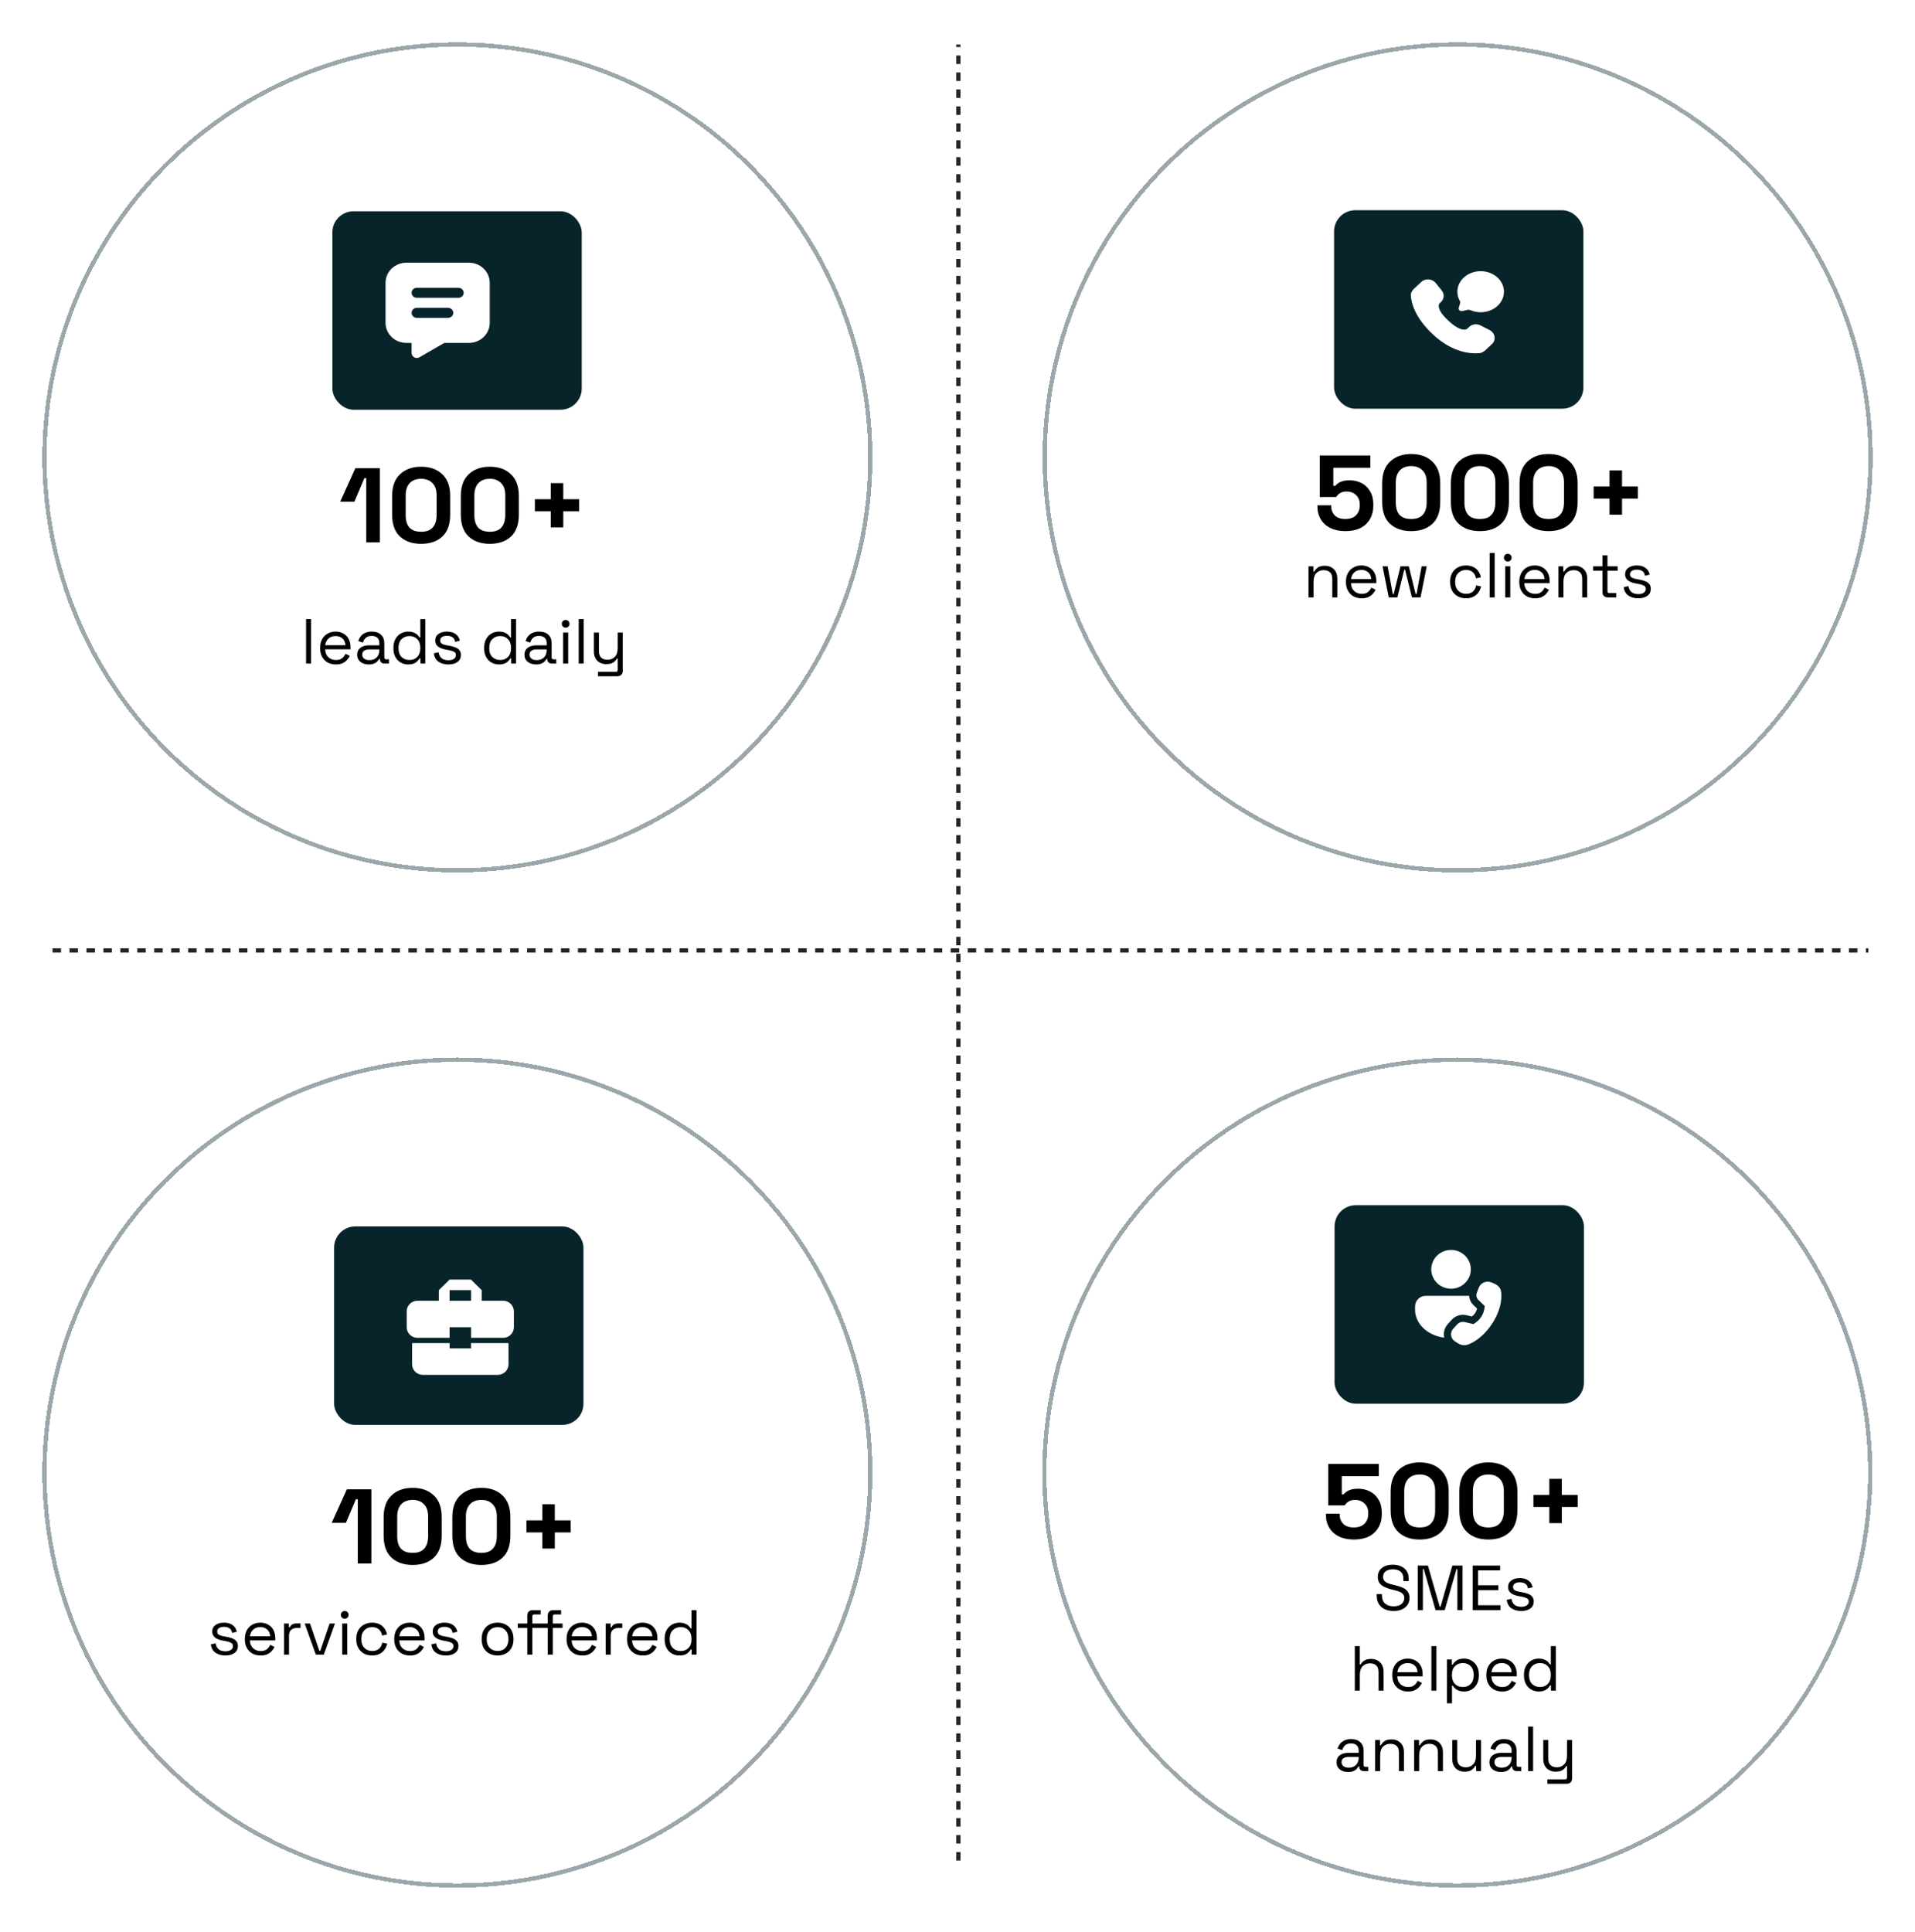 <svg width="452" height="456" viewBox="0 0 452 456" fill="none" xmlns="http://www.w3.org/2000/svg">
<g filter="url(#filter0_d_228_65)">
<circle cx="107.961" cy="103.961" r="96.961" fill="white" shape-rendering="crispEdges"/>
<circle cx="107.961" cy="103.961" r="97.461" stroke="#07242B" stroke-opacity="0.4" shape-rendering="crispEdges"/>
</g>
<g filter="url(#filter1_d_228_65)">
<circle cx="107.961" cy="343.553" r="96.961" fill="white" shape-rendering="crispEdges"/>
<circle cx="107.961" cy="343.553" r="97.461" stroke="#07242B" stroke-opacity="0.4" shape-rendering="crispEdges"/>
</g>
<g filter="url(#filter2_d_228_65)">
<circle cx="344.039" cy="103.961" r="96.961" fill="white" shape-rendering="crispEdges"/>
<circle cx="344.039" cy="103.961" r="97.461" stroke="#07242B" stroke-opacity="0.4" shape-rendering="crispEdges"/>
</g>
<g filter="url(#filter3_d_228_65)">
<circle cx="343.961" cy="343.553" r="96.961" fill="white" shape-rendering="crispEdges"/>
<circle cx="343.961" cy="343.553" r="97.461" stroke="#07242B" stroke-opacity="0.4" shape-rendering="crispEdges"/>
</g>
<path d="M86.45 128V112.85H86L83.65 118.4H80.3L83.875 110.5H89.65V128H86.45ZM99.404 128.35C97.337 128.35 95.679 127.783 94.429 126.65C93.179 125.5 92.554 123.767 92.554 121.45V117.05C92.554 114.8 93.179 113.092 94.429 111.925C95.679 110.742 97.337 110.15 99.404 110.15C101.487 110.15 103.145 110.742 104.379 111.925C105.629 113.092 106.254 114.8 106.254 117.05V121.45C106.254 123.767 105.629 125.5 104.379 126.65C103.145 127.783 101.487 128.35 99.404 128.35ZM99.404 125.5C100.654 125.5 101.57 125.158 102.154 124.475C102.754 123.792 103.054 122.817 103.054 121.55V116.9C103.054 115.617 102.72 114.65 102.054 114C101.404 113.333 100.52 113 99.404 113C98.254 113 97.354 113.342 96.704 114.025C96.07 114.708 95.754 115.667 95.754 116.9V121.55C95.754 122.867 96.054 123.858 96.654 124.525C97.27 125.175 98.187 125.5 99.404 125.5ZM115.615 128.35C113.548 128.35 111.89 127.783 110.64 126.65C109.39 125.5 108.765 123.767 108.765 121.45V117.05C108.765 114.8 109.39 113.092 110.64 111.925C111.89 110.742 113.548 110.15 115.615 110.15C117.698 110.15 119.356 110.742 120.59 111.925C121.84 113.092 122.465 114.8 122.465 117.05V121.45C122.465 123.767 121.84 125.5 120.59 126.65C119.356 127.783 117.698 128.35 115.615 128.35ZM115.615 125.5C116.865 125.5 117.781 125.158 118.365 124.475C118.965 123.792 119.265 122.817 119.265 121.55V116.9C119.265 115.617 118.931 114.65 118.265 114C117.615 113.333 116.731 113 115.615 113C114.465 113 113.565 113.342 112.915 114.025C112.281 114.708 111.965 115.667 111.965 116.9V121.55C111.965 122.867 112.265 123.858 112.865 124.525C113.481 125.175 114.398 125.5 115.615 125.5ZM130.001 124.475V120.675H126.251V117.825H130.001V114.025H132.951V117.825H136.701V120.675H132.951V124.475H130.001Z" fill="black"/>
<path d="M72.245 156.611V146.111H73.43V156.611H72.245ZM79.282 156.821C78.542 156.821 77.892 156.666 77.332 156.356C76.772 156.036 76.337 155.591 76.027 155.021C75.717 154.451 75.562 153.791 75.562 153.041V152.861C75.562 152.101 75.717 151.436 76.027 150.866C76.337 150.296 76.767 149.856 77.317 149.546C77.867 149.226 78.497 149.066 79.207 149.066C79.897 149.066 80.507 149.216 81.037 149.516C81.567 149.806 81.982 150.226 82.282 150.776C82.582 151.326 82.732 151.971 82.732 152.711V153.251H76.747C76.777 154.041 77.032 154.661 77.512 155.111C77.992 155.551 78.592 155.771 79.312 155.771C79.942 155.771 80.427 155.626 80.767 155.336C81.107 155.046 81.367 154.701 81.547 154.301L82.567 154.796C82.417 155.106 82.207 155.416 81.937 155.726C81.677 156.036 81.332 156.296 80.902 156.506C80.482 156.716 79.942 156.821 79.282 156.821ZM76.762 152.276H81.532C81.492 151.596 81.257 151.066 80.827 150.686C80.407 150.306 79.867 150.116 79.207 150.116C78.537 150.116 77.987 150.306 77.557 150.686C77.127 151.066 76.862 151.596 76.762 152.276ZM87.049 156.821C86.539 156.821 86.074 156.731 85.654 156.551C85.234 156.371 84.904 156.111 84.664 155.771C84.424 155.431 84.304 155.016 84.304 154.526C84.304 154.026 84.424 153.616 84.664 153.296C84.904 152.966 85.234 152.721 85.654 152.561C86.074 152.391 86.544 152.306 87.064 152.306H89.539V151.766C89.539 151.246 89.384 150.836 89.074 150.536C88.774 150.236 88.324 150.086 87.724 150.086C87.134 150.086 86.674 150.231 86.344 150.521C86.014 150.801 85.789 151.181 85.669 151.661L84.559 151.301C84.679 150.891 84.869 150.521 85.129 150.191C85.389 149.851 85.734 149.581 86.164 149.381C86.604 149.171 87.129 149.066 87.739 149.066C88.679 149.066 89.409 149.311 89.929 149.801C90.449 150.281 90.709 150.961 90.709 151.841V155.156C90.709 155.456 90.849 155.606 91.129 155.606H91.804V156.611H90.769C90.439 156.611 90.174 156.521 89.974 156.341C89.774 156.151 89.674 155.901 89.674 155.591V155.516H89.494C89.384 155.706 89.234 155.906 89.044 156.116C88.864 156.316 88.614 156.481 88.294 156.611C87.974 156.751 87.559 156.821 87.049 156.821ZM87.184 155.801C87.884 155.801 88.449 155.596 88.879 155.186C89.319 154.766 89.539 154.181 89.539 153.431V153.266H87.109C86.639 153.266 86.249 153.371 85.939 153.581C85.639 153.781 85.489 154.086 85.489 154.496C85.489 154.906 85.644 155.226 85.954 155.456C86.274 155.686 86.684 155.801 87.184 155.801ZM96.327 156.821C95.697 156.821 95.117 156.671 94.587 156.371C94.057 156.071 93.637 155.636 93.327 155.066C93.017 154.496 92.862 153.821 92.862 153.041V152.846C92.862 152.066 93.017 151.396 93.327 150.836C93.637 150.266 94.052 149.831 94.572 149.531C95.102 149.221 95.687 149.066 96.327 149.066C96.837 149.066 97.267 149.136 97.617 149.276C97.977 149.406 98.267 149.576 98.487 149.786C98.707 149.986 98.877 150.201 98.997 150.431H99.207V146.111H100.392V156.611H99.237V155.396H99.027C98.827 155.766 98.517 156.096 98.097 156.386C97.677 156.676 97.087 156.821 96.327 156.821ZM96.642 155.771C97.402 155.771 98.017 155.531 98.487 155.051C98.967 154.561 99.207 153.881 99.207 153.011V152.876C99.207 152.006 98.967 151.331 98.487 150.851C98.017 150.361 97.402 150.116 96.642 150.116C95.892 150.116 95.272 150.361 94.782 150.851C94.302 151.331 94.062 152.006 94.062 152.876V153.011C94.062 153.881 94.302 154.561 94.782 155.051C95.272 155.531 95.892 155.771 96.642 155.771ZM105.83 156.821C104.92 156.821 104.15 156.611 103.52 156.191C102.9 155.771 102.525 155.106 102.395 154.196L103.52 153.941C103.6 154.421 103.75 154.801 103.97 155.081C104.19 155.351 104.46 155.546 104.78 155.666C105.11 155.776 105.46 155.831 105.83 155.831C106.38 155.831 106.815 155.721 107.135 155.501C107.455 155.281 107.615 154.986 107.615 154.616C107.615 154.236 107.46 153.971 107.15 153.821C106.85 153.661 106.435 153.531 105.905 153.431L105.29 153.326C104.82 153.246 104.39 153.121 104 152.951C103.61 152.781 103.3 152.551 103.07 152.261C102.84 151.971 102.725 151.606 102.725 151.166C102.725 150.506 102.98 149.991 103.49 149.621C104 149.251 104.675 149.066 105.515 149.066C106.345 149.066 107.015 149.256 107.525 149.636C108.045 150.006 108.38 150.531 108.53 151.211L107.42 151.496C107.33 150.966 107.115 150.596 106.775 150.386C106.435 150.166 106.015 150.056 105.515 150.056C105.015 150.056 104.62 150.151 104.33 150.341C104.04 150.521 103.895 150.791 103.895 151.151C103.895 151.501 104.03 151.761 104.3 151.931C104.58 152.091 104.95 152.211 105.41 152.291L106.025 152.396C106.545 152.486 107.01 152.611 107.42 152.771C107.84 152.921 108.17 153.141 108.41 153.431C108.66 153.721 108.785 154.101 108.785 154.571C108.785 155.291 108.515 155.846 107.975 156.236C107.445 156.626 106.73 156.821 105.83 156.821ZM117.743 156.821C117.113 156.821 116.533 156.671 116.003 156.371C115.473 156.071 115.053 155.636 114.743 155.066C114.433 154.496 114.278 153.821 114.278 153.041V152.846C114.278 152.066 114.433 151.396 114.743 150.836C115.053 150.266 115.468 149.831 115.988 149.531C116.518 149.221 117.103 149.066 117.743 149.066C118.253 149.066 118.683 149.136 119.033 149.276C119.393 149.406 119.683 149.576 119.903 149.786C120.123 149.986 120.293 150.201 120.413 150.431H120.623V146.111H121.808V156.611H120.653V155.396H120.443C120.243 155.766 119.933 156.096 119.513 156.386C119.093 156.676 118.503 156.821 117.743 156.821ZM118.058 155.771C118.818 155.771 119.433 155.531 119.903 155.051C120.383 154.561 120.623 153.881 120.623 153.011V152.876C120.623 152.006 120.383 151.331 119.903 150.851C119.433 150.361 118.818 150.116 118.058 150.116C117.308 150.116 116.688 150.361 116.198 150.851C115.718 151.331 115.478 152.006 115.478 152.876V153.011C115.478 153.881 115.718 154.561 116.198 155.051C116.688 155.531 117.308 155.771 118.058 155.771ZM126.541 156.821C126.031 156.821 125.566 156.731 125.146 156.551C124.726 156.371 124.396 156.111 124.156 155.771C123.916 155.431 123.796 155.016 123.796 154.526C123.796 154.026 123.916 153.616 124.156 153.296C124.396 152.966 124.726 152.721 125.146 152.561C125.566 152.391 126.036 152.306 126.556 152.306H129.031V151.766C129.031 151.246 128.876 150.836 128.566 150.536C128.266 150.236 127.816 150.086 127.216 150.086C126.626 150.086 126.166 150.231 125.836 150.521C125.506 150.801 125.281 151.181 125.161 151.661L124.051 151.301C124.171 150.891 124.361 150.521 124.621 150.191C124.881 149.851 125.226 149.581 125.656 149.381C126.096 149.171 126.621 149.066 127.231 149.066C128.171 149.066 128.901 149.311 129.421 149.801C129.941 150.281 130.201 150.961 130.201 151.841V155.156C130.201 155.456 130.341 155.606 130.621 155.606H131.296V156.611H130.261C129.931 156.611 129.666 156.521 129.466 156.341C129.266 156.151 129.166 155.901 129.166 155.591V155.516H128.986C128.876 155.706 128.726 155.906 128.536 156.116C128.356 156.316 128.106 156.481 127.786 156.611C127.466 156.751 127.051 156.821 126.541 156.821ZM126.676 155.801C127.376 155.801 127.941 155.596 128.371 155.186C128.811 154.766 129.031 154.181 129.031 153.431V153.266H126.601C126.131 153.266 125.741 153.371 125.431 153.581C125.131 153.781 124.981 154.086 124.981 154.496C124.981 154.906 125.136 155.226 125.446 155.456C125.766 155.686 126.176 155.801 126.676 155.801ZM132.919 156.611V149.276H134.104V156.611H132.919ZM133.519 148.136C133.259 148.136 133.039 148.051 132.859 147.881C132.689 147.711 132.604 147.496 132.604 147.236C132.604 146.966 132.689 146.746 132.859 146.576C133.039 146.406 133.259 146.321 133.519 146.321C133.779 146.321 133.994 146.406 134.164 146.576C134.334 146.746 134.419 146.966 134.419 147.236C134.419 147.496 134.334 147.711 134.164 147.881C133.994 148.051 133.779 148.136 133.519 148.136ZM136.596 156.611V146.111H137.781V156.611H136.596ZM141.157 159.611V158.561H145.357C145.647 158.561 145.792 158.411 145.792 158.111V155.441H145.582C145.482 155.651 145.327 155.861 145.117 156.071C144.917 156.271 144.652 156.436 144.322 156.566C143.992 156.686 143.577 156.746 143.077 156.746C142.547 156.746 142.057 156.631 141.607 156.401C141.167 156.171 140.817 155.831 140.557 155.381C140.307 154.931 140.182 154.381 140.182 153.731V149.276H141.367V153.641C141.367 154.361 141.547 154.886 141.907 155.216C142.277 155.546 142.772 155.711 143.392 155.711C144.092 155.711 144.667 155.481 145.117 155.021C145.567 154.561 145.792 153.876 145.792 152.966V149.276H146.977V158.321C146.977 158.721 146.862 159.036 146.632 159.266C146.412 159.496 146.087 159.611 145.657 159.611H141.157Z" fill="black"/>
<rect x="78.451" y="49.86" width="58.855" height="46.844" rx="5" fill="#07242B"/>
<path d="M317.575 125.35C316.208 125.35 315.025 125.108 314.025 124.625C313.042 124.142 312.283 123.458 311.75 122.575C311.217 121.692 310.95 120.667 310.95 119.5V119.25H314.2V119.475C314.2 120.308 314.475 121.025 315.025 121.625C315.592 122.208 316.425 122.5 317.525 122.5C318.625 122.5 319.467 122.208 320.05 121.625C320.65 121.025 320.95 120.25 320.95 119.3V119.05C320.95 118.117 320.65 117.375 320.05 116.825C319.467 116.275 318.733 116 317.85 116C317.367 116 316.967 116.067 316.65 116.2C316.333 116.333 316.075 116.5 315.875 116.7C315.675 116.9 315.508 117.1 315.375 117.3H311.5V107.5H323.45V110.4H314.7V114.675H315.15C315.317 114.458 315.542 114.25 315.825 114.05C316.108 113.85 316.475 113.683 316.925 113.55C317.375 113.417 317.908 113.35 318.525 113.35C319.558 113.35 320.5 113.567 321.35 114C322.2 114.433 322.875 115.075 323.375 115.925C323.892 116.758 324.15 117.792 324.15 119.025V119.325C324.15 120.558 323.883 121.625 323.35 122.525C322.833 123.425 322.083 124.125 321.1 124.625C320.117 125.108 318.942 125.35 317.575 125.35ZM333.09 125.35C331.024 125.35 329.365 124.783 328.115 123.65C326.865 122.5 326.24 120.767 326.24 118.45V114.05C326.24 111.8 326.865 110.092 328.115 108.925C329.365 107.742 331.024 107.15 333.09 107.15C335.174 107.15 336.832 107.742 338.065 108.925C339.315 110.092 339.94 111.8 339.94 114.05V118.45C339.94 120.767 339.315 122.5 338.065 123.65C336.832 124.783 335.174 125.35 333.09 125.35ZM333.09 122.5C334.34 122.5 335.257 122.158 335.84 121.475C336.44 120.792 336.74 119.817 336.74 118.55V113.9C336.74 112.617 336.407 111.65 335.74 111C335.09 110.333 334.207 110 333.09 110C331.94 110 331.04 110.342 330.39 111.025C329.757 111.708 329.44 112.667 329.44 113.9V118.55C329.44 119.867 329.74 120.858 330.34 121.525C330.957 122.175 331.874 122.5 333.09 122.5ZM349.301 125.35C347.235 125.35 345.576 124.783 344.326 123.65C343.076 122.5 342.451 120.767 342.451 118.45V114.05C342.451 111.8 343.076 110.092 344.326 108.925C345.576 107.742 347.235 107.15 349.301 107.15C351.385 107.15 353.043 107.742 354.276 108.925C355.526 110.092 356.151 111.8 356.151 114.05V118.45C356.151 120.767 355.526 122.5 354.276 123.65C353.043 124.783 351.385 125.35 349.301 125.35ZM349.301 122.5C350.551 122.5 351.468 122.158 352.051 121.475C352.651 120.792 352.951 119.817 352.951 118.55V113.9C352.951 112.617 352.618 111.65 351.951 111C351.301 110.333 350.418 110 349.301 110C348.151 110 347.251 110.342 346.601 111.025C345.968 111.708 345.651 112.667 345.651 113.9V118.55C345.651 119.867 345.951 120.858 346.551 121.525C347.168 122.175 348.085 122.5 349.301 122.5ZM365.512 125.35C363.445 125.35 361.787 124.783 360.537 123.65C359.287 122.5 358.662 120.767 358.662 118.45V114.05C358.662 111.8 359.287 110.092 360.537 108.925C361.787 107.742 363.445 107.15 365.512 107.15C367.595 107.15 369.254 107.742 370.487 108.925C371.737 110.092 372.362 111.8 372.362 114.05V118.45C372.362 120.767 371.737 122.5 370.487 123.65C369.254 124.783 367.595 125.35 365.512 125.35ZM365.512 122.5C366.762 122.5 367.679 122.158 368.262 121.475C368.862 120.792 369.162 119.817 369.162 118.55V113.9C369.162 112.617 368.829 111.65 368.162 111C367.512 110.333 366.629 110 365.512 110C364.362 110 363.462 110.342 362.812 111.025C362.179 111.708 361.862 112.667 361.862 113.9V118.55C361.862 119.867 362.162 120.858 362.762 121.525C363.379 122.175 364.295 122.5 365.512 122.5ZM379.898 121.475V117.675H376.148V114.825H379.898V111.025H382.848V114.825H386.598V117.675H382.848V121.475H379.898Z" fill="black"/>
<path d="M308.849 141V133.665H310.004V134.91H310.214C310.374 134.56 310.644 134.245 311.024 133.965C311.414 133.675 311.984 133.53 312.734 133.53C313.284 133.53 313.774 133.645 314.204 133.875C314.644 134.105 314.994 134.445 315.254 134.895C315.514 135.345 315.644 135.9 315.644 136.56V141H314.459V136.65C314.459 135.92 314.274 135.39 313.904 135.06C313.544 134.73 313.054 134.565 312.434 134.565C311.724 134.565 311.144 134.795 310.694 135.255C310.254 135.715 310.034 136.4 310.034 137.31V141H308.849ZM321.408 141.21C320.668 141.21 320.018 141.055 319.458 140.745C318.898 140.425 318.463 139.98 318.153 139.41C317.843 138.84 317.688 138.18 317.688 137.43V137.25C317.688 136.49 317.843 135.825 318.153 135.255C318.463 134.685 318.893 134.245 319.443 133.935C319.993 133.615 320.623 133.455 321.333 133.455C322.023 133.455 322.633 133.605 323.163 133.905C323.693 134.195 324.108 134.615 324.408 135.165C324.708 135.715 324.858 136.36 324.858 137.1V137.64H318.873C318.903 138.43 319.158 139.05 319.638 139.5C320.118 139.94 320.718 140.16 321.438 140.16C322.068 140.16 322.553 140.015 322.893 139.725C323.233 139.435 323.493 139.09 323.673 138.69L324.693 139.185C324.543 139.495 324.333 139.805 324.063 140.115C323.803 140.425 323.458 140.685 323.028 140.895C322.608 141.105 322.068 141.21 321.408 141.21ZM318.888 136.665H323.658C323.618 135.985 323.383 135.455 322.953 135.075C322.533 134.695 321.993 134.505 321.333 134.505C320.663 134.505 320.113 134.695 319.683 135.075C319.253 135.455 318.988 135.985 318.888 136.665ZM327.798 141L326.328 133.665H327.528L328.743 140.205H328.953L330.558 133.665H332.523L334.128 140.205H334.338L335.553 133.665H336.753L335.283 141H333.258L331.638 134.46H331.443L329.823 141H327.798ZM346.017 141.21C345.307 141.21 344.667 141.06 344.097 140.76C343.537 140.45 343.092 140.01 342.762 139.44C342.442 138.87 342.282 138.195 342.282 137.415V137.25C342.282 136.46 342.442 135.785 342.762 135.225C343.092 134.655 343.537 134.22 344.097 133.92C344.667 133.61 345.307 133.455 346.017 133.455C346.717 133.455 347.312 133.585 347.802 133.845C348.302 134.105 348.692 134.45 348.972 134.88C349.262 135.31 349.447 135.77 349.527 136.26L348.372 136.5C348.322 136.14 348.202 135.81 348.012 135.51C347.832 135.21 347.577 134.97 347.247 134.79C346.917 134.61 346.512 134.52 346.032 134.52C345.542 134.52 345.102 134.63 344.712 134.85C344.332 135.07 344.027 135.385 343.797 135.795C343.577 136.205 343.467 136.695 343.467 137.265V137.4C343.467 137.97 343.577 138.46 343.797 138.87C344.027 139.28 344.332 139.595 344.712 139.815C345.102 140.035 345.542 140.145 346.032 140.145C346.762 140.145 347.317 139.955 347.697 139.575C348.087 139.195 348.327 138.725 348.417 138.165L349.587 138.42C349.477 138.9 349.277 139.355 348.987 139.785C348.697 140.215 348.302 140.56 347.802 140.82C347.312 141.08 346.717 141.21 346.017 141.21ZM351.607 141V130.5H352.792V141H351.607ZM355.284 141V133.665H356.469V141H355.284ZM355.884 132.525C355.624 132.525 355.404 132.44 355.224 132.27C355.054 132.1 354.969 131.885 354.969 131.625C354.969 131.355 355.054 131.135 355.224 130.965C355.404 130.795 355.624 130.71 355.884 130.71C356.144 130.71 356.359 130.795 356.529 130.965C356.699 131.135 356.784 131.355 356.784 131.625C356.784 131.885 356.699 132.1 356.529 132.27C356.359 132.44 356.144 132.525 355.884 132.525ZM362.321 141.21C361.581 141.21 360.931 141.055 360.371 140.745C359.811 140.425 359.376 139.98 359.066 139.41C358.756 138.84 358.601 138.18 358.601 137.43V137.25C358.601 136.49 358.756 135.825 359.066 135.255C359.376 134.685 359.806 134.245 360.356 133.935C360.906 133.615 361.536 133.455 362.246 133.455C362.936 133.455 363.546 133.605 364.076 133.905C364.606 134.195 365.021 134.615 365.321 135.165C365.621 135.715 365.771 136.36 365.771 137.1V137.64H359.786C359.816 138.43 360.071 139.05 360.551 139.5C361.031 139.94 361.631 140.16 362.351 140.16C362.981 140.16 363.466 140.015 363.806 139.725C364.146 139.435 364.406 139.09 364.586 138.69L365.606 139.185C365.456 139.495 365.246 139.805 364.976 140.115C364.716 140.425 364.371 140.685 363.941 140.895C363.521 141.105 362.981 141.21 362.321 141.21ZM359.801 136.665H364.571C364.531 135.985 364.296 135.455 363.866 135.075C363.446 134.695 362.906 134.505 362.246 134.505C361.576 134.505 361.026 134.695 360.596 135.075C360.166 135.455 359.901 135.985 359.801 136.665ZM367.838 141V133.665H368.993V134.91H369.203C369.363 134.56 369.633 134.245 370.013 133.965C370.403 133.675 370.973 133.53 371.723 133.53C372.273 133.53 372.763 133.645 373.193 133.875C373.633 134.105 373.983 134.445 374.243 134.895C374.503 135.345 374.633 135.9 374.633 136.56V141H373.448V136.65C373.448 135.92 373.263 135.39 372.893 135.06C372.533 134.73 372.043 134.565 371.423 134.565C370.713 134.565 370.133 134.795 369.683 135.255C369.243 135.715 369.023 136.4 369.023 137.31V141H367.838ZM379.532 141C379.112 141 378.787 140.885 378.557 140.655C378.337 140.425 378.227 140.11 378.227 139.71V134.7H376.022V133.665H378.227V131.055H379.412V133.665H381.812V134.7H379.412V139.53C379.412 139.83 379.557 139.98 379.847 139.98H381.482V141H379.532ZM386.686 141.21C385.776 141.21 385.006 141 384.376 140.58C383.756 140.16 383.381 139.495 383.251 138.585L384.376 138.33C384.456 138.81 384.606 139.19 384.826 139.47C385.046 139.74 385.316 139.935 385.636 140.055C385.966 140.165 386.316 140.22 386.686 140.22C387.236 140.22 387.671 140.11 387.991 139.89C388.311 139.67 388.471 139.375 388.471 139.005C388.471 138.625 388.316 138.36 388.006 138.21C387.706 138.05 387.291 137.92 386.761 137.82L386.146 137.715C385.676 137.635 385.246 137.51 384.856 137.34C384.466 137.17 384.156 136.94 383.926 136.65C383.696 136.36 383.581 135.995 383.581 135.555C383.581 134.895 383.836 134.38 384.346 134.01C384.856 133.64 385.531 133.455 386.371 133.455C387.201 133.455 387.871 133.645 388.381 134.025C388.901 134.395 389.236 134.92 389.386 135.6L388.276 135.885C388.186 135.355 387.971 134.985 387.631 134.775C387.291 134.555 386.871 134.445 386.371 134.445C385.871 134.445 385.476 134.54 385.186 134.73C384.896 134.91 384.751 135.18 384.751 135.54C384.751 135.89 384.886 136.15 385.156 136.32C385.436 136.48 385.806 136.6 386.266 136.68L386.881 136.785C387.401 136.875 387.866 137 388.276 137.16C388.696 137.31 389.026 137.53 389.266 137.82C389.516 138.11 389.641 138.49 389.641 138.96C389.641 139.68 389.371 140.235 388.831 140.625C388.301 141.015 387.586 141.21 386.686 141.21Z" fill="black"/>
<rect x="314.881" y="49.617" width="58.855" height="46.844" rx="5" fill="#07242B"/>
<path d="M84.45 369V353.85H84L81.65 359.4H78.3L81.875 351.5H87.65V369H84.45ZM97.404 369.35C95.337 369.35 93.679 368.783 92.429 367.65C91.179 366.5 90.554 364.767 90.554 362.45V358.05C90.554 355.8 91.179 354.092 92.429 352.925C93.679 351.742 95.337 351.15 97.404 351.15C99.487 351.15 101.145 351.742 102.379 352.925C103.629 354.092 104.254 355.8 104.254 358.05V362.45C104.254 364.767 103.629 366.5 102.379 367.65C101.145 368.783 99.487 369.35 97.404 369.35ZM97.404 366.5C98.654 366.5 99.57 366.158 100.154 365.475C100.754 364.792 101.054 363.817 101.054 362.55V357.9C101.054 356.617 100.72 355.65 100.054 355C99.404 354.333 98.52 354 97.404 354C96.254 354 95.354 354.342 94.704 355.025C94.07 355.708 93.754 356.667 93.754 357.9V362.55C93.754 363.867 94.054 364.858 94.654 365.525C95.27 366.175 96.187 366.5 97.404 366.5ZM113.615 369.35C111.548 369.35 109.89 368.783 108.64 367.65C107.39 366.5 106.765 364.767 106.765 362.45V358.05C106.765 355.8 107.39 354.092 108.64 352.925C109.89 351.742 111.548 351.15 113.615 351.15C115.698 351.15 117.356 351.742 118.59 352.925C119.84 354.092 120.465 355.8 120.465 358.05V362.45C120.465 364.767 119.84 366.5 118.59 367.65C117.356 368.783 115.698 369.35 113.615 369.35ZM113.615 366.5C114.865 366.5 115.781 366.158 116.365 365.475C116.965 364.792 117.265 363.817 117.265 362.55V357.9C117.265 356.617 116.931 355.65 116.265 355C115.615 354.333 114.731 354 113.615 354C112.465 354 111.565 354.342 110.915 355.025C110.281 355.708 109.965 356.667 109.965 357.9V362.55C109.965 363.867 110.265 364.858 110.865 365.525C111.481 366.175 112.398 366.5 113.615 366.5ZM128.001 365.475V361.675H124.251V358.825H128.001V355.025H130.951V358.825H134.701V361.675H130.951V365.475H128.001Z" fill="black"/>
<rect x="78.863" y="289.451" width="58.855" height="46.844" rx="5" fill="#07242B"/>
<path d="M53.2 390.722C52.29 390.722 51.52 390.512 50.89 390.092C50.27 389.672 49.895 389.007 49.765 388.097L50.89 387.842C50.97 388.322 51.12 388.702 51.34 388.982C51.56 389.252 51.83 389.447 52.15 389.567C52.48 389.677 52.83 389.732 53.2 389.732C53.75 389.732 54.185 389.622 54.505 389.402C54.825 389.182 54.985 388.887 54.985 388.517C54.985 388.137 54.83 387.872 54.52 387.722C54.22 387.562 53.805 387.432 53.275 387.332L52.66 387.227C52.19 387.147 51.76 387.022 51.37 386.852C50.98 386.682 50.67 386.452 50.44 386.162C50.21 385.872 50.095 385.507 50.095 385.067C50.095 384.407 50.35 383.892 50.86 383.522C51.37 383.152 52.045 382.967 52.885 382.967C53.715 382.967 54.385 383.157 54.895 383.537C55.415 383.907 55.75 384.432 55.9 385.112L54.79 385.397C54.7 384.867 54.485 384.497 54.145 384.287C53.805 384.067 53.385 383.957 52.885 383.957C52.385 383.957 51.99 384.052 51.7 384.242C51.41 384.422 51.265 384.692 51.265 385.052C51.265 385.402 51.4 385.662 51.67 385.832C51.95 385.992 52.32 386.112 52.78 386.192L53.395 386.297C53.915 386.387 54.38 386.512 54.79 386.672C55.21 386.822 55.54 387.042 55.78 387.332C56.03 387.622 56.155 388.002 56.155 388.472C56.155 389.192 55.885 389.747 55.345 390.137C54.815 390.527 54.1 390.722 53.2 390.722ZM61.515 390.722C60.775 390.722 60.125 390.567 59.565 390.257C59.005 389.937 58.57 389.492 58.26 388.922C57.95 388.352 57.795 387.692 57.795 386.942V386.762C57.795 386.002 57.95 385.337 58.26 384.767C58.57 384.197 59 383.757 59.55 383.447C60.1 383.127 60.73 382.967 61.44 382.967C62.13 382.967 62.74 383.117 63.27 383.417C63.8 383.707 64.215 384.127 64.515 384.677C64.815 385.227 64.965 385.872 64.965 386.612V387.152H58.98C59.01 387.942 59.265 388.562 59.745 389.012C60.225 389.452 60.825 389.672 61.545 389.672C62.175 389.672 62.66 389.527 63 389.237C63.34 388.947 63.6 388.602 63.78 388.202L64.8 388.697C64.65 389.007 64.44 389.317 64.17 389.627C63.91 389.937 63.565 390.197 63.135 390.407C62.715 390.617 62.175 390.722 61.515 390.722ZM58.995 386.177H63.765C63.725 385.497 63.49 384.967 63.06 384.587C62.64 384.207 62.1 384.017 61.44 384.017C60.77 384.017 60.22 384.207 59.79 384.587C59.36 384.967 59.095 385.497 58.995 386.177ZM67.032 390.512V383.177H68.187V384.077H68.397C68.527 383.757 68.727 383.522 68.997 383.372C69.267 383.222 69.622 383.147 70.062 383.147H70.932V384.227H69.987C69.457 384.227 69.027 384.377 68.697 384.677C68.377 384.967 68.217 385.422 68.217 386.042V390.512H67.032ZM74.546 390.512L71.921 383.177H73.181L75.386 389.627H75.596L77.801 383.177H79.061L76.436 390.512H74.546ZM80.772 390.512V383.177H81.957V390.512H80.772ZM81.372 382.037C81.112 382.037 80.892 381.952 80.712 381.782C80.542 381.612 80.457 381.397 80.457 381.137C80.457 380.867 80.542 380.647 80.712 380.477C80.892 380.307 81.112 380.222 81.372 380.222C81.632 380.222 81.847 380.307 82.017 380.477C82.187 380.647 82.272 380.867 82.272 381.137C82.272 381.397 82.187 381.612 82.017 381.782C81.847 381.952 81.632 382.037 81.372 382.037ZM87.824 390.722C87.114 390.722 86.474 390.572 85.904 390.272C85.344 389.962 84.899 389.522 84.569 388.952C84.249 388.382 84.089 387.707 84.089 386.927V386.762C84.089 385.972 84.249 385.297 84.569 384.737C84.899 384.167 85.344 383.732 85.904 383.432C86.474 383.122 87.114 382.967 87.824 382.967C88.524 382.967 89.119 383.097 89.609 383.357C90.109 383.617 90.499 383.962 90.779 384.392C91.069 384.822 91.254 385.282 91.334 385.772L90.179 386.012C90.129 385.652 90.009 385.322 89.819 385.022C89.639 384.722 89.384 384.482 89.054 384.302C88.724 384.122 88.319 384.032 87.839 384.032C87.349 384.032 86.909 384.142 86.519 384.362C86.139 384.582 85.834 384.897 85.604 385.307C85.384 385.717 85.274 386.207 85.274 386.777V386.912C85.274 387.482 85.384 387.972 85.604 388.382C85.834 388.792 86.139 389.107 86.519 389.327C86.909 389.547 87.349 389.657 87.839 389.657C88.569 389.657 89.124 389.467 89.504 389.087C89.894 388.707 90.134 388.237 90.224 387.677L91.394 387.932C91.284 388.412 91.084 388.867 90.794 389.297C90.504 389.727 90.109 390.072 89.609 390.332C89.119 390.592 88.524 390.722 87.824 390.722ZM96.774 390.722C96.034 390.722 95.384 390.567 94.824 390.257C94.264 389.937 93.829 389.492 93.519 388.922C93.209 388.352 93.054 387.692 93.054 386.942V386.762C93.054 386.002 93.209 385.337 93.519 384.767C93.829 384.197 94.259 383.757 94.809 383.447C95.359 383.127 95.989 382.967 96.699 382.967C97.389 382.967 97.999 383.117 98.529 383.417C99.059 383.707 99.474 384.127 99.774 384.677C100.074 385.227 100.224 385.872 100.224 386.612V387.152H94.239C94.269 387.942 94.524 388.562 95.004 389.012C95.484 389.452 96.084 389.672 96.804 389.672C97.434 389.672 97.919 389.527 98.259 389.237C98.599 388.947 98.859 388.602 99.039 388.202L100.059 388.697C99.909 389.007 99.699 389.317 99.429 389.627C99.169 389.937 98.824 390.197 98.394 390.407C97.974 390.617 97.434 390.722 96.774 390.722ZM94.254 386.177H99.024C98.984 385.497 98.749 384.967 98.319 384.587C97.899 384.207 97.359 384.017 96.699 384.017C96.029 384.017 95.479 384.207 95.049 384.587C94.619 384.967 94.354 385.497 94.254 386.177ZM105.246 390.722C104.336 390.722 103.566 390.512 102.936 390.092C102.316 389.672 101.941 389.007 101.811 388.097L102.936 387.842C103.016 388.322 103.166 388.702 103.386 388.982C103.606 389.252 103.876 389.447 104.196 389.567C104.526 389.677 104.876 389.732 105.246 389.732C105.796 389.732 106.231 389.622 106.551 389.402C106.871 389.182 107.031 388.887 107.031 388.517C107.031 388.137 106.876 387.872 106.566 387.722C106.266 387.562 105.851 387.432 105.321 387.332L104.706 387.227C104.236 387.147 103.806 387.022 103.416 386.852C103.026 386.682 102.716 386.452 102.486 386.162C102.256 385.872 102.141 385.507 102.141 385.067C102.141 384.407 102.396 383.892 102.906 383.522C103.416 383.152 104.091 382.967 104.931 382.967C105.761 382.967 106.431 383.157 106.941 383.537C107.461 383.907 107.796 384.432 107.946 385.112L106.836 385.397C106.746 384.867 106.531 384.497 106.191 384.287C105.851 384.067 105.431 383.957 104.931 383.957C104.431 383.957 104.036 384.052 103.746 384.242C103.456 384.422 103.311 384.692 103.311 385.052C103.311 385.402 103.446 385.662 103.716 385.832C103.996 385.992 104.366 386.112 104.826 386.192L105.441 386.297C105.961 386.387 106.426 386.512 106.836 386.672C107.256 386.822 107.586 387.042 107.826 387.332C108.076 387.622 108.201 388.002 108.201 388.472C108.201 389.192 107.931 389.747 107.391 390.137C106.861 390.527 106.146 390.722 105.246 390.722ZM117.444 390.722C116.704 390.722 116.049 390.567 115.479 390.257C114.919 389.947 114.479 389.512 114.159 388.952C113.849 388.382 113.694 387.712 113.694 386.942V386.747C113.694 385.987 113.849 385.322 114.159 384.752C114.479 384.182 114.919 383.742 115.479 383.432C116.049 383.122 116.704 382.967 117.444 382.967C118.184 382.967 118.834 383.122 119.394 383.432C119.964 383.742 120.404 384.182 120.714 384.752C121.034 385.322 121.194 385.987 121.194 386.747V386.942C121.194 387.712 121.034 388.382 120.714 388.952C120.404 389.512 119.964 389.947 119.394 390.257C118.834 390.567 118.184 390.722 117.444 390.722ZM117.444 389.657C118.224 389.657 118.844 389.412 119.304 388.922C119.774 388.422 120.009 387.752 120.009 386.912V386.777C120.009 385.937 119.774 385.272 119.304 384.782C118.844 384.282 118.224 384.032 117.444 384.032C116.674 384.032 116.054 384.282 115.584 384.782C115.114 385.272 114.879 385.937 114.879 386.777V386.912C114.879 387.752 115.114 388.422 115.584 388.922C116.054 389.412 116.674 389.657 117.444 389.657ZM124.458 390.512V384.212H122.208V383.177H124.458V381.302C124.458 380.902 124.568 380.587 124.788 380.357C125.018 380.127 125.343 380.012 125.763 380.012H127.608V381.032H126.093C125.793 381.032 125.643 381.182 125.643 381.482V383.177H127.488V384.212H125.643V390.512H124.458ZM129.288 390.512V384.212H127.488V383.177H129.288V381.302C129.288 380.902 129.398 380.587 129.618 380.357C129.848 380.127 130.173 380.012 130.593 380.012H132.438V381.032H130.908C130.618 381.032 130.473 381.182 130.473 381.482V383.177H132.783V384.212H130.473V390.512H129.288ZM137.453 390.722C136.713 390.722 136.063 390.567 135.503 390.257C134.943 389.937 134.508 389.492 134.198 388.922C133.888 388.352 133.733 387.692 133.733 386.942V386.762C133.733 386.002 133.888 385.337 134.198 384.767C134.508 384.197 134.938 383.757 135.488 383.447C136.038 383.127 136.668 382.967 137.378 382.967C138.068 382.967 138.678 383.117 139.208 383.417C139.738 383.707 140.153 384.127 140.453 384.677C140.753 385.227 140.903 385.872 140.903 386.612V387.152H134.918C134.948 387.942 135.203 388.562 135.683 389.012C136.163 389.452 136.763 389.672 137.483 389.672C138.113 389.672 138.598 389.527 138.938 389.237C139.278 388.947 139.538 388.602 139.718 388.202L140.738 388.697C140.588 389.007 140.378 389.317 140.108 389.627C139.848 389.937 139.503 390.197 139.073 390.407C138.653 390.617 138.113 390.722 137.453 390.722ZM134.933 386.177H139.703C139.663 385.497 139.428 384.967 138.998 384.587C138.578 384.207 138.038 384.017 137.378 384.017C136.708 384.017 136.158 384.207 135.728 384.587C135.298 384.967 135.033 385.497 134.933 386.177ZM142.97 390.512V383.177H144.125V384.077H144.335C144.465 383.757 144.665 383.522 144.935 383.372C145.205 383.222 145.56 383.147 146 383.147H146.87V384.227H145.925C145.395 384.227 144.965 384.377 144.635 384.677C144.315 384.967 144.155 385.422 144.155 386.042V390.512H142.97ZM151.72 390.722C150.98 390.722 150.33 390.567 149.77 390.257C149.21 389.937 148.775 389.492 148.465 388.922C148.155 388.352 148 387.692 148 386.942V386.762C148 386.002 148.155 385.337 148.465 384.767C148.775 384.197 149.205 383.757 149.755 383.447C150.305 383.127 150.935 382.967 151.645 382.967C152.335 382.967 152.945 383.117 153.475 383.417C154.005 383.707 154.42 384.127 154.72 384.677C155.02 385.227 155.17 385.872 155.17 386.612V387.152H149.185C149.215 387.942 149.47 388.562 149.95 389.012C150.43 389.452 151.03 389.672 151.75 389.672C152.38 389.672 152.865 389.527 153.205 389.237C153.545 388.947 153.805 388.602 153.985 388.202L155.005 388.697C154.855 389.007 154.645 389.317 154.375 389.627C154.115 389.937 153.77 390.197 153.34 390.407C152.92 390.617 152.38 390.722 151.72 390.722ZM149.2 386.177H153.97C153.93 385.497 153.695 384.967 153.265 384.587C152.845 384.207 152.305 384.017 151.645 384.017C150.975 384.017 150.425 384.207 149.995 384.587C149.565 384.967 149.3 385.497 149.2 386.177ZM160.342 390.722C159.712 390.722 159.132 390.572 158.602 390.272C158.072 389.972 157.652 389.537 157.342 388.967C157.032 388.397 156.877 387.722 156.877 386.942V386.747C156.877 385.967 157.032 385.297 157.342 384.737C157.652 384.167 158.067 383.732 158.587 383.432C159.117 383.122 159.702 382.967 160.342 382.967C160.852 382.967 161.282 383.037 161.632 383.177C161.992 383.307 162.282 383.477 162.502 383.687C162.722 383.887 162.892 384.102 163.012 384.332H163.222V380.012H164.407V390.512H163.252V389.297H163.042C162.842 389.667 162.532 389.997 162.112 390.287C161.692 390.577 161.102 390.722 160.342 390.722ZM160.657 389.672C161.417 389.672 162.032 389.432 162.502 388.952C162.982 388.462 163.222 387.782 163.222 386.912V386.777C163.222 385.907 162.982 385.232 162.502 384.752C162.032 384.262 161.417 384.017 160.657 384.017C159.907 384.017 159.287 384.262 158.797 384.752C158.317 385.232 158.077 385.907 158.077 386.777V386.912C158.077 387.782 158.317 388.462 158.797 388.952C159.287 389.432 159.907 389.672 160.657 389.672Z" fill="black"/>
<path d="M106.118 318.238V316.989H97.277L97.265 321.985C97.265 323.372 98.39 324.484 99.794 324.484H117.5C118.904 324.484 120.029 323.372 120.029 321.985V316.989H111.176V318.238H106.118ZM118.765 306.996H113.693V304.498L111.164 302H106.105L103.576 304.498V306.996H98.529C97.138 306.996 96 308.121 96 309.495V313.242C96 314.628 97.126 315.74 98.529 315.74H106.118V313.242H111.176V315.74H118.765C120.156 315.74 121.294 314.616 121.294 313.242V309.495C121.294 308.121 120.156 306.996 118.765 306.996ZM111.176 306.996H106.118V304.498H111.176V306.996Z" fill="white"/>
<path d="M319.575 363.35C318.208 363.35 317.025 363.108 316.025 362.625C315.042 362.142 314.283 361.458 313.75 360.575C313.217 359.692 312.95 358.667 312.95 357.5V357.25H316.2V357.475C316.2 358.308 316.475 359.025 317.025 359.625C317.592 360.208 318.425 360.5 319.525 360.5C320.625 360.5 321.467 360.208 322.05 359.625C322.65 359.025 322.95 358.25 322.95 357.3V357.05C322.95 356.117 322.65 355.375 322.05 354.825C321.467 354.275 320.733 354 319.85 354C319.367 354 318.967 354.067 318.65 354.2C318.333 354.333 318.075 354.5 317.875 354.7C317.675 354.9 317.508 355.1 317.375 355.3H313.5V345.5H325.45V348.4H316.7V352.675H317.15C317.317 352.458 317.542 352.25 317.825 352.05C318.108 351.85 318.475 351.683 318.925 351.55C319.375 351.417 319.908 351.35 320.525 351.35C321.558 351.35 322.5 351.567 323.35 352C324.2 352.433 324.875 353.075 325.375 353.925C325.892 354.758 326.15 355.792 326.15 357.025V357.325C326.15 358.558 325.883 359.625 325.35 360.525C324.833 361.425 324.083 362.125 323.1 362.625C322.117 363.108 320.942 363.35 319.575 363.35ZM335.09 363.35C333.024 363.35 331.365 362.783 330.115 361.65C328.865 360.5 328.24 358.767 328.24 356.45V352.05C328.24 349.8 328.865 348.092 330.115 346.925C331.365 345.742 333.024 345.15 335.09 345.15C337.174 345.15 338.832 345.742 340.065 346.925C341.315 348.092 341.94 349.8 341.94 352.05V356.45C341.94 358.767 341.315 360.5 340.065 361.65C338.832 362.783 337.174 363.35 335.09 363.35ZM335.09 360.5C336.34 360.5 337.257 360.158 337.84 359.475C338.44 358.792 338.74 357.817 338.74 356.55V351.9C338.74 350.617 338.407 349.65 337.74 349C337.09 348.333 336.207 348 335.09 348C333.94 348 333.04 348.342 332.39 349.025C331.757 349.708 331.44 350.667 331.44 351.9V356.55C331.44 357.867 331.74 358.858 332.34 359.525C332.957 360.175 333.874 360.5 335.09 360.5ZM351.301 363.35C349.235 363.35 347.576 362.783 346.326 361.65C345.076 360.5 344.451 358.767 344.451 356.45V352.05C344.451 349.8 345.076 348.092 346.326 346.925C347.576 345.742 349.235 345.15 351.301 345.15C353.385 345.15 355.043 345.742 356.276 346.925C357.526 348.092 358.151 349.8 358.151 352.05V356.45C358.151 358.767 357.526 360.5 356.276 361.65C355.043 362.783 353.385 363.35 351.301 363.35ZM351.301 360.5C352.551 360.5 353.468 360.158 354.051 359.475C354.651 358.792 354.951 357.817 354.951 356.55V351.9C354.951 350.617 354.618 349.65 353.951 349C353.301 348.333 352.418 348 351.301 348C350.151 348 349.251 348.342 348.601 349.025C347.968 349.708 347.651 350.667 347.651 351.9V356.55C347.651 357.867 347.951 358.858 348.551 359.525C349.168 360.175 350.085 360.5 351.301 360.5ZM365.687 359.475V355.675H361.937V352.825H365.687V349.025H368.637V352.825H372.387V355.675H368.637V359.475H365.687Z" fill="black"/>
<path d="M328.925 380.21C328.165 380.21 327.485 380.075 326.885 379.805C326.285 379.535 325.81 379.13 325.46 378.59C325.12 378.04 324.95 377.355 324.95 376.535V376.22H326.195V376.535C326.195 377.405 326.45 378.055 326.96 378.485C327.47 378.905 328.125 379.115 328.925 379.115C329.745 379.115 330.37 378.93 330.8 378.56C331.23 378.19 331.445 377.725 331.445 377.165C331.445 376.775 331.345 376.465 331.145 376.235C330.955 376.005 330.685 375.82 330.335 375.68C329.985 375.53 329.575 375.4 329.105 375.29L328.325 375.095C327.715 374.935 327.175 374.74 326.705 374.51C326.235 374.28 325.865 373.98 325.595 373.61C325.335 373.23 325.205 372.745 325.205 372.155C325.205 371.565 325.35 371.055 325.64 370.625C325.94 370.195 326.355 369.865 326.885 369.635C327.425 369.405 328.045 369.29 328.745 369.29C329.455 369.29 330.09 369.415 330.65 369.665C331.22 369.905 331.665 370.265 331.985 370.745C332.315 371.215 332.48 371.81 332.48 372.53V373.16H331.235V372.53C331.235 372.02 331.125 371.61 330.905 371.3C330.695 370.99 330.4 370.76 330.02 370.61C329.65 370.46 329.225 370.385 328.745 370.385C328.055 370.385 327.5 370.54 327.08 370.85C326.66 371.15 326.45 371.58 326.45 372.14C326.45 372.51 326.54 372.81 326.72 373.04C326.9 373.27 327.155 373.46 327.485 373.61C327.815 373.75 328.21 373.875 328.67 373.985L329.45 374.18C330.06 374.31 330.605 374.49 331.085 374.72C331.575 374.94 331.965 375.245 332.255 375.635C332.545 376.015 332.69 376.515 332.69 377.135C332.69 377.755 332.535 378.295 332.225 378.755C331.915 379.215 331.475 379.575 330.905 379.835C330.345 380.085 329.685 380.21 328.925 380.21ZM334.629 380V369.5H337.029L339.819 379.205H340.014L342.804 369.5H345.204V380H343.989V370.325H343.779L341.004 380H338.829L336.054 370.325H335.844V380H334.629ZM347.608 380V369.5H354.073V370.64H348.868V374.15H353.653V375.29H348.868V378.86H354.148V380H347.608ZM359.06 380.21C358.15 380.21 357.38 380 356.75 379.58C356.13 379.16 355.755 378.495 355.625 377.585L356.75 377.33C356.83 377.81 356.98 378.19 357.2 378.47C357.42 378.74 357.69 378.935 358.01 379.055C358.34 379.165 358.69 379.22 359.06 379.22C359.61 379.22 360.045 379.11 360.365 378.89C360.685 378.67 360.845 378.375 360.845 378.005C360.845 377.625 360.69 377.36 360.38 377.21C360.08 377.05 359.665 376.92 359.135 376.82L358.52 376.715C358.05 376.635 357.62 376.51 357.23 376.34C356.84 376.17 356.53 375.94 356.3 375.65C356.07 375.36 355.955 374.995 355.955 374.555C355.955 373.895 356.21 373.38 356.72 373.01C357.23 372.64 357.905 372.455 358.745 372.455C359.575 372.455 360.245 372.645 360.755 373.025C361.275 373.395 361.61 373.92 361.76 374.6L360.65 374.885C360.56 374.355 360.345 373.985 360.005 373.775C359.665 373.555 359.245 373.445 358.745 373.445C358.245 373.445 357.85 373.54 357.56 373.73C357.27 373.91 357.125 374.18 357.125 374.54C357.125 374.89 357.26 375.15 357.53 375.32C357.81 375.48 358.18 375.6 358.64 375.68L359.255 375.785C359.775 375.875 360.24 376 360.65 376.16C361.07 376.31 361.4 376.53 361.64 376.82C361.89 377.11 362.015 377.49 362.015 377.96C362.015 378.68 361.745 379.235 361.205 379.625C360.675 380.015 359.96 380.21 359.06 380.21ZM319.777 399V388.5H320.962V392.835H321.172C321.272 392.615 321.422 392.41 321.622 392.22C321.832 392.02 322.097 391.855 322.417 391.725C322.747 391.595 323.162 391.53 323.662 391.53C324.212 391.53 324.702 391.65 325.132 391.89C325.572 392.12 325.922 392.46 326.182 392.91C326.442 393.35 326.572 393.9 326.572 394.56V399H325.387V394.65C325.387 393.92 325.202 393.39 324.832 393.06C324.472 392.73 323.982 392.565 323.362 392.565C322.652 392.565 322.072 392.795 321.622 393.255C321.182 393.715 320.962 394.4 320.962 395.31V399H319.777ZM332.336 399.21C331.596 399.21 330.946 399.055 330.386 398.745C329.826 398.425 329.391 397.98 329.081 397.41C328.771 396.84 328.616 396.18 328.616 395.43V395.25C328.616 394.49 328.771 393.825 329.081 393.255C329.391 392.685 329.821 392.245 330.371 391.935C330.921 391.615 331.551 391.455 332.261 391.455C332.951 391.455 333.561 391.605 334.091 391.905C334.621 392.195 335.036 392.615 335.336 393.165C335.636 393.715 335.786 394.36 335.786 395.1V395.64H329.801C329.831 396.43 330.086 397.05 330.566 397.5C331.046 397.94 331.646 398.16 332.366 398.16C332.996 398.16 333.481 398.015 333.821 397.725C334.161 397.435 334.421 397.09 334.601 396.69L335.621 397.185C335.471 397.495 335.261 397.805 334.991 398.115C334.731 398.425 334.386 398.685 333.956 398.895C333.536 399.105 332.996 399.21 332.336 399.21ZM329.816 394.665H334.586C334.546 393.985 334.311 393.455 333.881 393.075C333.461 392.695 332.921 392.505 332.261 392.505C331.591 392.505 331.041 392.695 330.611 393.075C330.181 393.455 329.916 393.985 329.816 394.665ZM337.853 399V388.5H339.038V399H337.853ZM341.53 402V391.665H342.685V392.88H342.895C343.085 392.51 343.39 392.18 343.81 391.89C344.24 391.6 344.835 391.455 345.595 391.455C346.225 391.455 346.8 391.61 347.32 391.92C347.85 392.22 348.27 392.65 348.58 393.21C348.9 393.77 349.06 394.445 349.06 395.235V395.43C349.06 396.21 348.905 396.885 348.595 397.455C348.285 398.025 347.865 398.46 347.335 398.76C346.815 399.06 346.235 399.21 345.595 399.21C345.085 399.21 344.65 399.14 344.29 399C343.94 398.87 343.655 398.7 343.435 398.49C343.215 398.28 343.045 398.065 342.925 397.845H342.715V402H341.53ZM345.28 398.16C346.04 398.16 346.655 397.92 347.125 397.44C347.605 396.95 347.845 396.27 347.845 395.4V395.265C347.845 394.395 347.605 393.72 347.125 393.24C346.655 392.75 346.04 392.505 345.28 392.505C344.53 392.505 343.91 392.75 343.42 393.24C342.94 393.72 342.7 394.395 342.7 395.265V395.4C342.7 396.27 342.94 396.95 343.42 397.44C343.91 397.92 344.53 398.16 345.28 398.16ZM354.543 399.21C353.803 399.21 353.153 399.055 352.593 398.745C352.033 398.425 351.598 397.98 351.288 397.41C350.978 396.84 350.823 396.18 350.823 395.43V395.25C350.823 394.49 350.978 393.825 351.288 393.255C351.598 392.685 352.028 392.245 352.578 391.935C353.128 391.615 353.758 391.455 354.468 391.455C355.158 391.455 355.768 391.605 356.298 391.905C356.828 392.195 357.243 392.615 357.543 393.165C357.843 393.715 357.993 394.36 357.993 395.1V395.64H352.008C352.038 396.43 352.293 397.05 352.773 397.5C353.253 397.94 353.853 398.16 354.573 398.16C355.203 398.16 355.688 398.015 356.028 397.725C356.368 397.435 356.628 397.09 356.808 396.69L357.828 397.185C357.678 397.495 357.468 397.805 357.198 398.115C356.938 398.425 356.593 398.685 356.163 398.895C355.743 399.105 355.203 399.21 354.543 399.21ZM352.023 394.665H356.793C356.753 393.985 356.518 393.455 356.088 393.075C355.668 392.695 355.128 392.505 354.468 392.505C353.798 392.505 353.248 392.695 352.818 393.075C352.388 393.455 352.123 393.985 352.023 394.665ZM363.165 399.21C362.535 399.21 361.955 399.06 361.425 398.76C360.895 398.46 360.475 398.025 360.165 397.455C359.855 396.885 359.7 396.21 359.7 395.43V395.235C359.7 394.455 359.855 393.785 360.165 393.225C360.475 392.655 360.89 392.22 361.41 391.92C361.94 391.61 362.525 391.455 363.165 391.455C363.675 391.455 364.105 391.525 364.455 391.665C364.815 391.795 365.105 391.965 365.325 392.175C365.545 392.375 365.715 392.59 365.835 392.82H366.045V388.5H367.23V399H366.075V397.785H365.865C365.665 398.155 365.355 398.485 364.935 398.775C364.515 399.065 363.925 399.21 363.165 399.21ZM363.48 398.16C364.24 398.16 364.855 397.92 365.325 397.44C365.805 396.95 366.045 396.27 366.045 395.4V395.265C366.045 394.395 365.805 393.72 365.325 393.24C364.855 392.75 364.24 392.505 363.48 392.505C362.73 392.505 362.11 392.75 361.62 393.24C361.14 393.72 360.9 394.395 360.9 395.265V395.4C360.9 396.27 361.14 396.95 361.62 397.44C362.11 397.92 362.73 398.16 363.48 398.16ZM318.203 418.21C317.693 418.21 317.228 418.12 316.808 417.94C316.388 417.76 316.058 417.5 315.818 417.16C315.578 416.82 315.458 416.405 315.458 415.915C315.458 415.415 315.578 415.005 315.818 414.685C316.058 414.355 316.388 414.11 316.808 413.95C317.228 413.78 317.698 413.695 318.218 413.695H320.693V413.155C320.693 412.635 320.538 412.225 320.228 411.925C319.928 411.625 319.478 411.475 318.878 411.475C318.288 411.475 317.828 411.62 317.498 411.91C317.168 412.19 316.943 412.57 316.823 413.05L315.713 412.69C315.833 412.28 316.023 411.91 316.283 411.58C316.543 411.24 316.888 410.97 317.318 410.77C317.758 410.56 318.283 410.455 318.893 410.455C319.833 410.455 320.563 410.7 321.083 411.19C321.603 411.67 321.863 412.35 321.863 413.23V416.545C321.863 416.845 322.003 416.995 322.283 416.995H322.958V418H321.923C321.593 418 321.328 417.91 321.128 417.73C320.928 417.54 320.828 417.29 320.828 416.98V416.905H320.648C320.538 417.095 320.388 417.295 320.198 417.505C320.018 417.705 319.768 417.87 319.448 418C319.128 418.14 318.713 418.21 318.203 418.21ZM318.338 417.19C319.038 417.19 319.603 416.985 320.033 416.575C320.473 416.155 320.693 415.57 320.693 414.82V414.655H318.263C317.793 414.655 317.403 414.76 317.093 414.97C316.793 415.17 316.643 415.475 316.643 415.885C316.643 416.295 316.798 416.615 317.108 416.845C317.428 417.075 317.838 417.19 318.338 417.19ZM324.581 418V410.665H325.736V411.91H325.946C326.106 411.56 326.376 411.245 326.756 410.965C327.146 410.675 327.716 410.53 328.466 410.53C329.016 410.53 329.506 410.645 329.936 410.875C330.376 411.105 330.726 411.445 330.986 411.895C331.246 412.345 331.376 412.9 331.376 413.56V418H330.191V413.65C330.191 412.92 330.006 412.39 329.636 412.06C329.276 411.73 328.786 411.565 328.166 411.565C327.456 411.565 326.876 411.795 326.426 412.255C325.986 412.715 325.766 413.4 325.766 414.31V418H324.581ZM333.781 418V410.665H334.936V411.91H335.146C335.306 411.56 335.576 411.245 335.956 410.965C336.346 410.675 336.916 410.53 337.666 410.53C338.216 410.53 338.706 410.645 339.136 410.875C339.576 411.105 339.926 411.445 340.186 411.895C340.446 412.345 340.576 412.9 340.576 413.56V418H339.391V413.65C339.391 412.92 339.206 412.39 338.836 412.06C338.476 411.73 337.986 411.565 337.366 411.565C336.656 411.565 336.076 411.795 335.626 412.255C335.186 412.715 334.966 413.4 334.966 414.31V418H333.781ZM345.668 418.135C345.138 418.135 344.648 418.02 344.198 417.79C343.758 417.56 343.408 417.22 343.148 416.77C342.898 416.31 342.773 415.755 342.773 415.105V410.665H343.958V415.015C343.958 415.745 344.138 416.275 344.498 416.605C344.868 416.935 345.363 417.1 345.983 417.1C346.683 417.1 347.258 416.87 347.708 416.41C348.158 415.95 348.383 415.265 348.383 414.355V410.665H349.568V418H348.413V416.755H348.203C348.043 417.105 347.768 417.425 347.378 417.715C346.988 417.995 346.418 418.135 345.668 418.135ZM354.297 418.21C353.787 418.21 353.322 418.12 352.902 417.94C352.482 417.76 352.152 417.5 351.912 417.16C351.672 416.82 351.552 416.405 351.552 415.915C351.552 415.415 351.672 415.005 351.912 414.685C352.152 414.355 352.482 414.11 352.902 413.95C353.322 413.78 353.792 413.695 354.312 413.695H356.787V413.155C356.787 412.635 356.632 412.225 356.322 411.925C356.022 411.625 355.572 411.475 354.972 411.475C354.382 411.475 353.922 411.62 353.592 411.91C353.262 412.19 353.037 412.57 352.917 413.05L351.807 412.69C351.927 412.28 352.117 411.91 352.377 411.58C352.637 411.24 352.982 410.97 353.412 410.77C353.852 410.56 354.377 410.455 354.987 410.455C355.927 410.455 356.657 410.7 357.177 411.19C357.697 411.67 357.957 412.35 357.957 413.23V416.545C357.957 416.845 358.097 416.995 358.377 416.995H359.052V418H358.017C357.687 418 357.422 417.91 357.222 417.73C357.022 417.54 356.922 417.29 356.922 416.98V416.905H356.742C356.632 417.095 356.482 417.295 356.292 417.505C356.112 417.705 355.862 417.87 355.542 418C355.222 418.14 354.807 418.21 354.297 418.21ZM354.432 417.19C355.132 417.19 355.697 416.985 356.127 416.575C356.567 416.155 356.787 415.57 356.787 414.82V414.655H354.357C353.887 414.655 353.497 414.76 353.187 414.97C352.887 415.17 352.737 415.475 352.737 415.885C352.737 416.295 352.892 416.615 353.202 416.845C353.522 417.075 353.932 417.19 354.432 417.19ZM360.675 418V407.5H361.86V418H360.675ZM365.237 421V419.95H369.437C369.727 419.95 369.872 419.8 369.872 419.5V416.83H369.662C369.562 417.04 369.407 417.25 369.197 417.46C368.997 417.66 368.732 417.825 368.402 417.955C368.072 418.075 367.657 418.135 367.157 418.135C366.627 418.135 366.137 418.02 365.687 417.79C365.247 417.56 364.897 417.22 364.637 416.77C364.387 416.32 364.262 415.77 364.262 415.12V410.665H365.447V415.03C365.447 415.75 365.627 416.275 365.987 416.605C366.357 416.935 366.852 417.1 367.472 417.1C368.172 417.1 368.747 416.87 369.197 416.41C369.647 415.95 369.872 415.265 369.872 414.355V410.665H371.057V419.71C371.057 420.11 370.942 420.425 370.712 420.655C370.492 420.885 370.167 421 369.737 421H365.237Z" fill="black"/>
<rect x="315" y="284.451" width="58.855" height="46.844" rx="5" fill="#07242B"/>
<line x1="12.406" y1="224.311" x2="441.001" y2="224.311" stroke="#242424" stroke-dasharray="2 2"/>
<line x1="226.203" y1="439.107" x2="226.203" y2="10.513" stroke="#242424" stroke-dasharray="2 2"/>
<path d="M346.797 77.134L346.297 77.6C346.297 77.6 345.107 78.704 341.86 75.688C338.613 72.672 339.803 71.568 339.803 71.568L340.118 71.274C340.894 70.553 340.968 69.395 340.29 68.55L338.905 66.821C338.066 65.774 336.445 65.636 335.483 66.529L333.759 68.13C333.283 68.573 332.965 69.146 333.003 69.783C333.102 71.412 333.891 74.914 338.291 79.002C342.958 83.336 347.337 83.508 349.127 83.353C349.694 83.304 350.186 83.034 350.583 82.665L352.143 81.215C353.198 80.236 352.901 78.558 351.552 77.874L349.453 76.808C348.567 76.359 347.489 76.491 346.797 77.133" fill="white"/>
<path d="M349.483 73.695C350.678 73.695 351.84 73.351 352.794 72.715C353.747 72.08 354.44 71.188 354.767 70.174C355.094 69.16 355.037 68.08 354.606 67.097C354.175 66.114 353.392 65.282 352.376 64.727C351.36 64.171 350.167 63.924 348.977 64.02C347.788 64.118 346.666 64.554 345.783 65.264C344.899 65.974 344.302 66.918 344.082 67.954C343.862 68.99 344.031 70.061 344.563 71.005C344.663 71.177 344.69 71.375 344.636 71.562L344.309 72.641C344.277 72.748 344.277 72.86 344.309 72.967C344.341 73.074 344.405 73.171 344.494 73.249C344.583 73.328 344.693 73.384 344.814 73.412C344.935 73.441 345.063 73.441 345.184 73.412L346.407 73.124C346.619 73.077 346.843 73.1 347.037 73.189C347.797 73.522 348.635 73.696 349.483 73.695Z" fill="white"/>
<path d="M110.673 62C111.978 62 113.229 62.499 114.151 63.386C115.073 64.274 115.592 65.478 115.592 66.734V76.201C115.592 77.456 115.073 78.66 114.151 79.548C113.229 80.435 111.978 80.934 110.673 80.934H104.865L99.01 84.315C98.833 84.417 98.633 84.475 98.428 84.483C98.222 84.491 98.018 84.449 97.833 84.362C97.649 84.274 97.49 84.144 97.372 83.982C97.253 83.82 97.179 83.632 97.155 83.436L97.148 83.301V80.934H95.918C94.656 80.934 93.443 80.467 92.529 79.63C91.614 78.793 91.069 77.65 91.006 76.437L91 76.201V66.734C91 65.478 91.518 64.274 92.441 63.386C93.363 62.499 94.614 62 95.918 62H110.673ZM105.755 72.65H98.377C98.051 72.65 97.739 72.775 97.508 72.997C97.277 73.219 97.148 73.52 97.148 73.834C97.148 74.148 97.277 74.449 97.508 74.671C97.739 74.892 98.051 75.017 98.377 75.017H105.755C106.081 75.017 106.394 74.892 106.624 74.671C106.855 74.449 106.984 74.148 106.984 73.834C106.984 73.52 106.855 73.219 106.624 72.997C106.394 72.775 106.081 72.65 105.755 72.65ZM108.214 67.917H98.377C98.051 67.917 97.739 68.042 97.508 68.263C97.277 68.485 97.148 68.786 97.148 69.1C97.148 69.414 97.277 69.715 97.508 69.937C97.739 70.159 98.051 70.284 98.377 70.284H108.214C108.54 70.284 108.853 70.159 109.083 69.937C109.314 69.715 109.444 69.414 109.444 69.1C109.444 68.786 109.314 68.485 109.083 68.263C108.853 68.042 108.54 67.917 108.214 67.917Z" fill="white"/>
<path d="M341.764 312.458C341.362 312.892 341.073 313.413 340.919 313.979C340.765 314.545 340.752 315.139 340.881 315.711C336.527 315.108 334 312.095 334 309.157V308.324C334 307.662 334.268 307.026 334.746 306.558C335.224 306.089 335.872 305.826 336.547 305.826H346.775C346.809 306.63 347.149 307.41 347.763 307.999L348.643 308.842C348.469 309.581 348.042 310.24 347.434 310.709L346.101 310.399C345.489 310.258 344.849 310.281 344.249 310.465C343.648 310.649 343.109 310.987 342.688 311.445L341.764 312.458ZM342.491 295C343.729 295 344.917 295.483 345.793 296.342C346.669 297.2 347.161 298.365 347.161 299.58C347.161 300.795 346.669 301.96 345.793 302.819C344.917 303.678 343.729 304.16 342.491 304.16C341.252 304.16 340.064 303.678 339.189 302.819C338.313 301.96 337.821 300.795 337.821 299.58C337.821 298.365 338.313 297.2 339.189 296.342C340.064 295.483 341.252 295 342.491 295ZM348.577 305.128L349.057 303.879C349.496 302.746 350.861 302.187 352.012 302.668L352.671 302.945C353.474 303.281 354.14 303.891 354.279 304.71C355.055 309.249 351.039 315.704 346.417 317.351C345.581 317.648 344.678 317.418 343.963 316.942L343.375 316.55C343.134 316.391 342.931 316.182 342.78 315.938C342.629 315.694 342.534 315.421 342.501 315.138C342.468 314.855 342.498 314.567 342.589 314.297C342.681 314.026 342.831 313.777 343.029 313.569L343.955 312.558C344.172 312.323 344.449 312.15 344.758 312.055C345.067 311.96 345.395 311.948 345.71 312.02L347.791 312.503C349.44 311.493 350.324 310.071 350.443 308.239L348.952 306.807C348.729 306.593 348.575 306.321 348.509 306.023C348.442 305.724 348.466 305.413 348.577 305.128Z" fill="white"/>
<defs>
<filter id="filter0_d_228_65" x="0" y="0" width="215.922" height="215.922" filterUnits="userSpaceOnUse" color-interpolation-filters="sRGB">
<feFlood flood-opacity="0" result="BackgroundImageFix"/>
<feColorMatrix in="SourceAlpha" type="matrix" values="0 0 0 0 0 0 0 0 0 0 0 0 0 0 0 0 0 0 127 0" result="hardAlpha"/>
<feOffset dy="4"/>
<feGaussianBlur stdDeviation="5"/>
<feComposite in2="hardAlpha" operator="out"/>
<feColorMatrix type="matrix" values="0 0 0 0 0 0 0 0 0 0 0 0 0 0 0 0 0 0 0.15 0"/>
<feBlend mode="normal" in2="BackgroundImageFix" result="effect1_dropShadow_228_65"/>
<feBlend mode="normal" in="SourceGraphic" in2="effect1_dropShadow_228_65" result="shape"/>
</filter>
<filter id="filter1_d_228_65" x="0" y="239.592" width="215.922" height="215.922" filterUnits="userSpaceOnUse" color-interpolation-filters="sRGB">
<feFlood flood-opacity="0" result="BackgroundImageFix"/>
<feColorMatrix in="SourceAlpha" type="matrix" values="0 0 0 0 0 0 0 0 0 0 0 0 0 0 0 0 0 0 127 0" result="hardAlpha"/>
<feOffset dy="4"/>
<feGaussianBlur stdDeviation="5"/>
<feComposite in2="hardAlpha" operator="out"/>
<feColorMatrix type="matrix" values="0 0 0 0 0 0 0 0 0 0 0 0 0 0 0 0 0 0 0.15 0"/>
<feBlend mode="normal" in2="BackgroundImageFix" result="effect1_dropShadow_228_65"/>
<feBlend mode="normal" in="SourceGraphic" in2="effect1_dropShadow_228_65" result="shape"/>
</filter>
<filter id="filter2_d_228_65" x="236.078" y="0" width="215.922" height="215.922" filterUnits="userSpaceOnUse" color-interpolation-filters="sRGB">
<feFlood flood-opacity="0" result="BackgroundImageFix"/>
<feColorMatrix in="SourceAlpha" type="matrix" values="0 0 0 0 0 0 0 0 0 0 0 0 0 0 0 0 0 0 127 0" result="hardAlpha"/>
<feOffset dy="4"/>
<feGaussianBlur stdDeviation="5"/>
<feComposite in2="hardAlpha" operator="out"/>
<feColorMatrix type="matrix" values="0 0 0 0 0 0 0 0 0 0 0 0 0 0 0 0 0 0 0.15 0"/>
<feBlend mode="normal" in2="BackgroundImageFix" result="effect1_dropShadow_228_65"/>
<feBlend mode="normal" in="SourceGraphic" in2="effect1_dropShadow_228_65" result="shape"/>
</filter>
<filter id="filter3_d_228_65" x="236" y="239.592" width="215.922" height="215.922" filterUnits="userSpaceOnUse" color-interpolation-filters="sRGB">
<feFlood flood-opacity="0" result="BackgroundImageFix"/>
<feColorMatrix in="SourceAlpha" type="matrix" values="0 0 0 0 0 0 0 0 0 0 0 0 0 0 0 0 0 0 127 0" result="hardAlpha"/>
<feOffset dy="4"/>
<feGaussianBlur stdDeviation="5"/>
<feComposite in2="hardAlpha" operator="out"/>
<feColorMatrix type="matrix" values="0 0 0 0 0 0 0 0 0 0 0 0 0 0 0 0 0 0 0.15 0"/>
<feBlend mode="normal" in2="BackgroundImageFix" result="effect1_dropShadow_228_65"/>
<feBlend mode="normal" in="SourceGraphic" in2="effect1_dropShadow_228_65" result="shape"/>
</filter>
</defs>
</svg>
